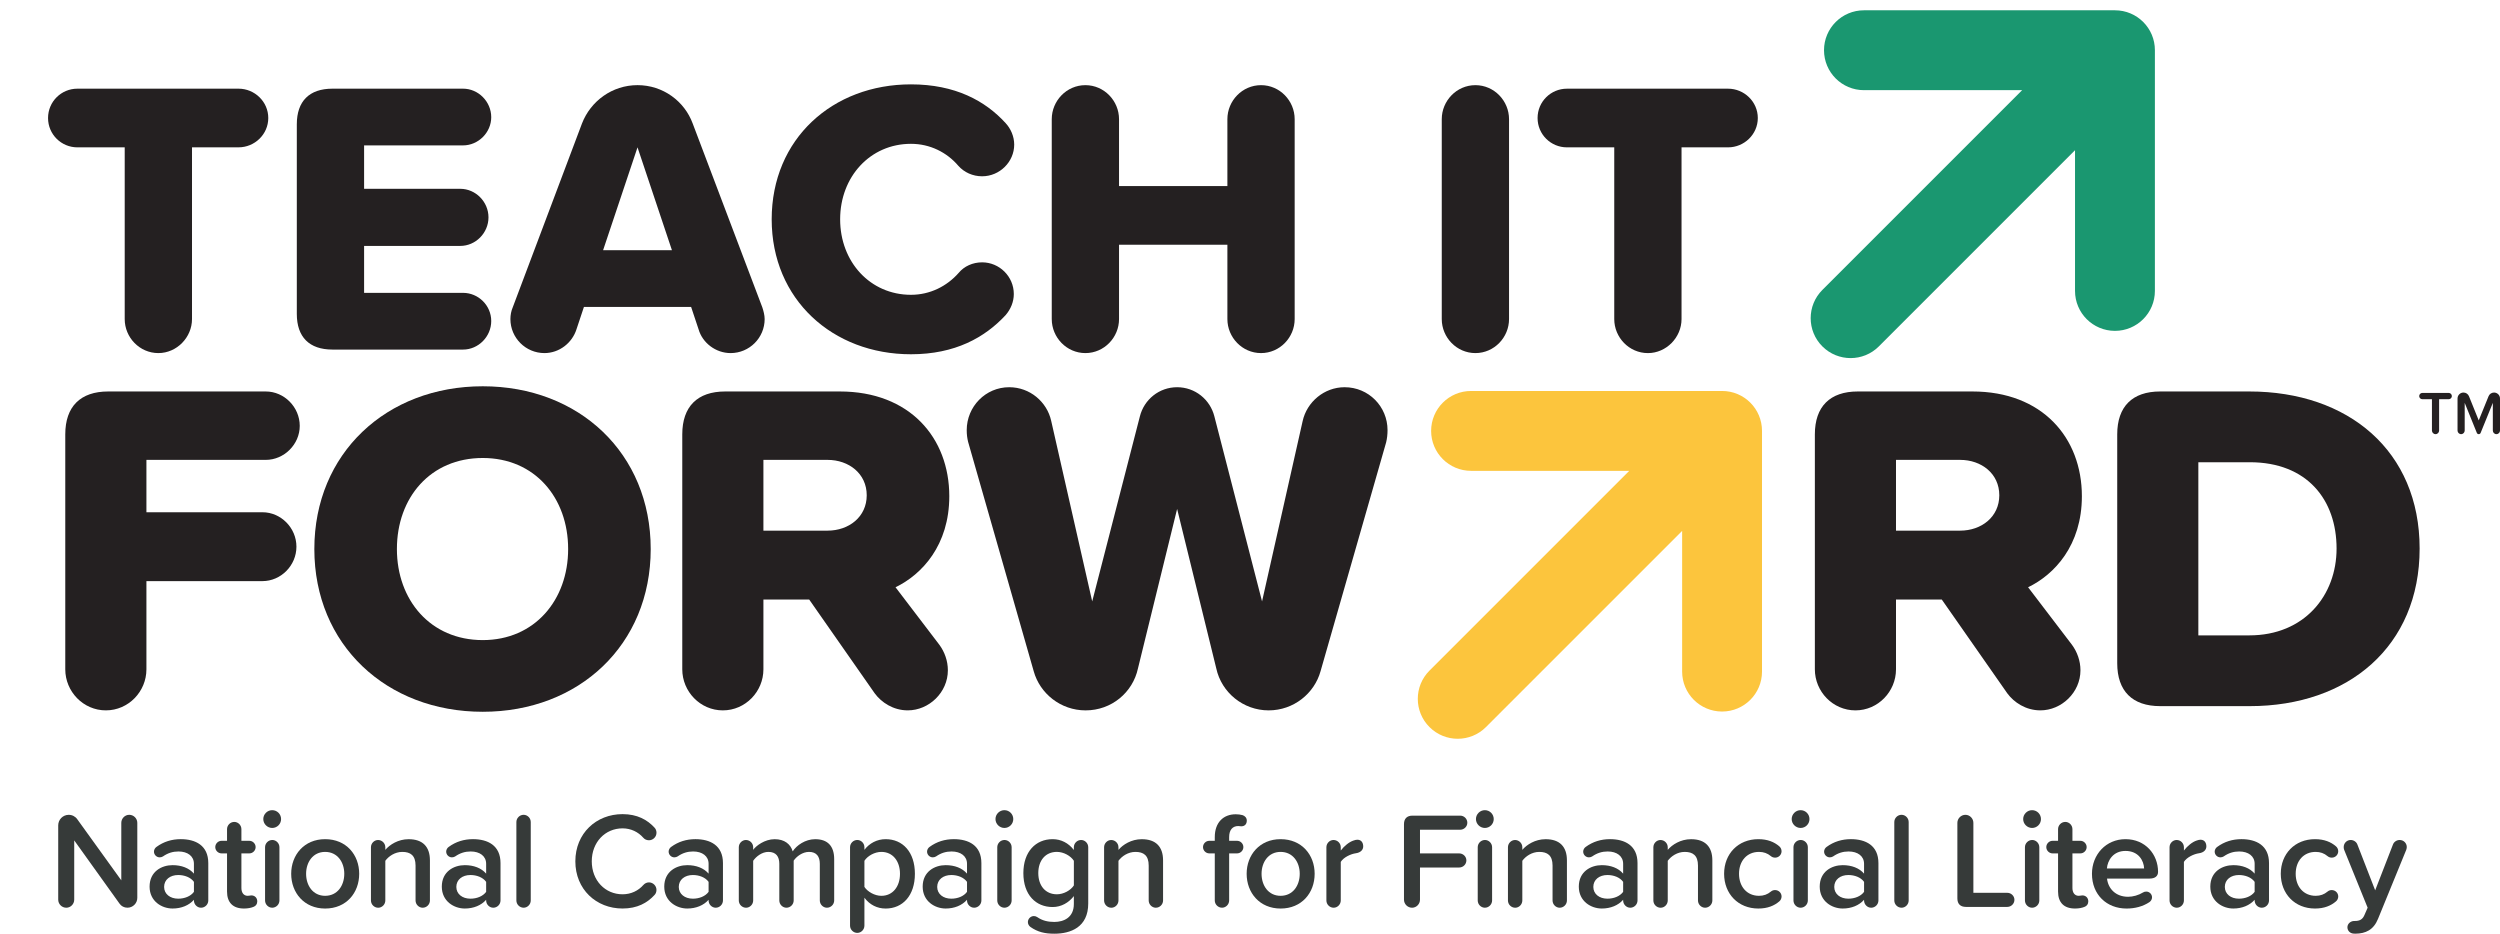 <?xml version="1.0" encoding="utf-8"?>
<!-- Generator: Adobe Illustrator 27.4.1, SVG Export Plug-In . SVG Version: 6.00 Build 0)  -->
<svg version="1.1" id="Layer_1" xmlns="http://www.w3.org/2000/svg" xmlns:xlink="http://www.w3.org/1999/xlink" x="0px" y="0px"
	 viewBox="0 0 1891.25 706.35" style="enable-background:new 0 0 1891.25 706.35;" xml:space="preserve">
<style type="text/css">
	.st0{fill:#242021;}
	.st1{fill:#FCC53D;}
	.st2{fill:#1A9770;}
	.st3{fill:#363A39;}
</style>
<g>
	<path class="st0" d="M49.38,506.35V328.62c0-21.06,11.42-32.47,32.48-32.47h119.2c13.92,0,25.7,11.78,25.7,26.05
		c0,13.92-11.78,25.7-25.7,25.7h-90.29v39.62h87.79c13.92,0,25.69,11.78,25.69,26.05s-11.78,26.05-25.69,26.05h-87.79v66.73
		c0,16.78-13.56,31.05-30.69,31.05C62.95,537.4,49.38,523.12,49.38,506.35z"/>
	<path class="st0" d="M365.21,292.22c72.8,0,127.05,50.68,127.05,123.12s-54.25,123.12-127.05,123.12
		c-72.81,0-127.41-50.68-127.41-123.12S292.4,292.22,365.21,292.22z M365.21,346.47c-39.62,0-64.95,29.98-64.95,68.88
		c0,38.54,25.34,68.88,64.95,68.88c39.26,0,64.59-30.34,64.59-68.88C429.8,376.45,404.46,346.47,365.21,346.47z"/>
	<path class="st0" d="M710.64,487.79c3.93,5.35,6.42,12.14,6.42,19.27c0,16.77-14.27,30.33-30.33,30.33
		c-11.06,0-19.99-6.07-24.98-12.84l-49.61-71.02h-34.62v52.82c0,16.78-13.56,31.05-30.69,31.05c-17.13,0-30.69-14.27-30.69-31.05
		V328.62c0-21.06,11.42-32.47,32.48-32.47h86.72c52.82,0,82.8,34.97,82.8,79.23c0,37.11-20.7,59.24-40.68,68.88L710.64,487.79z
		 M577.52,401.43h48.54c16.06,0,29.62-10.35,29.62-26.76s-13.56-26.77-29.62-26.77h-48.54V401.43z"/>
	<path class="st0" d="M920.11,505.64l-29.62-120.63l-29.62,120.63c-3.92,18.2-19.98,31.76-39.61,31.76
		c-18.92,0-34.62-12.84-39.26-29.62l-49.61-173.45c-0.71-2.86-1.07-5.71-1.07-8.92c0-17.85,14.28-32.48,32.12-32.48
		c15.7,0,28.55,11.06,31.76,25.34l31.05,136.69l36.05-139.9c3.21-12.85,14.63-22.13,28.19-22.13c13.56,0,24.98,9.28,28.2,22.13
		l36.05,139.9l30.69-136.33c3.21-14.63,16.42-25.7,31.76-25.7c18.2,0,32.48,14.63,32.48,32.48c0,3.21-0.36,6.42-1.07,9.28
		l-49.61,173.09c-4.64,16.78-20.34,29.62-39.26,29.62C940.45,537.4,924.04,523.84,920.11,505.64z"/>
	<path class="st0" d="M1567.44,487.79c3.93,5.35,6.42,12.14,6.42,19.27c0,16.77-14.27,30.33-30.33,30.33
		c-11.06,0-19.99-6.07-24.98-12.84l-49.61-71.02h-34.62v52.82c0,16.78-13.56,31.05-30.69,31.05c-17.13,0-30.69-14.27-30.69-31.05
		V328.62c0-21.06,11.42-32.47,32.48-32.47h86.72c52.82,0,82.8,34.97,82.8,79.23c0,37.11-20.7,59.24-40.69,68.88L1567.44,487.79z
		 M1434.32,401.43h48.53c16.06,0,29.62-10.35,29.62-26.76s-13.56-26.77-29.62-26.77h-48.53V401.43z"/>
	<path class="st0" d="M1601.68,501.71V328.62c0-21.06,11.42-32.47,32.48-32.47h67.45c74.95,0,128.84,44.96,128.84,118.84
		c0,73.88-53.89,119.2-128.48,119.2h-67.81C1613.1,534.19,1601.68,522.77,1601.68,501.71z M1701.6,480.66
		c41.76,0,66.02-30.34,66.02-65.67c0-36.76-22.13-65.31-65.67-65.31h-38.9v130.98H1701.6z"/>
</g>
<g>
	<path class="st0" d="M94.34,241.37V111.47H58.54c-12.13,0-22.19-9.77-22.19-22.19S46.4,67.08,58.54,67.08h121.92
		c12.13,0,22.49,9.77,22.49,22.19s-10.36,22.19-22.49,22.19h-35.21v129.91c0,13.91-11.54,25.74-25.45,25.74
		C105.59,267.11,94.34,255.28,94.34,241.37z"/>
	<path class="st0" d="M224.54,237.52V94.01c0-17.46,9.47-26.93,26.93-26.93h98.84c11.54,0,21.31,9.77,21.31,21.6
		c0,11.54-9.76,21.31-21.31,21.31h-74.87v32.85h72.79c11.54,0,21.31,9.77,21.31,21.6c0,11.84-9.77,21.6-21.31,21.6h-72.79v35.51
		h74.87c11.54,0,21.31,9.47,21.31,21.31c0,11.83-9.76,21.6-21.31,21.6h-98.84C234.01,264.45,224.54,254.98,224.54,237.52z"/>
	<path class="st0" d="M578.46,241.37c0,14.2-11.54,25.74-25.75,25.74c-11.24,0-21.3-7.69-24.26-18.05l-5.62-16.87h-81.08
		l-5.62,16.87c-3.26,10.36-13.02,18.05-24.26,18.05c-14.2,0-25.74-11.54-25.74-25.74c0-2.96,0.59-6.21,1.77-8.88l52.38-139.08
		c6.51-16.87,22.79-29,42.02-29c19.23,0,35.51,12.13,41.72,29l52.67,139.08C577.57,235.16,578.46,238.41,578.46,241.37z
		 M508.32,189.29l-26.04-77.83l-26.04,77.83H508.32z"/>
	<path class="st0" d="M583.78,165.91c0-60.96,46.16-102.09,105.35-102.09c33.44,0,56.22,12.43,71.61,29.3
		c3.85,4.14,6.51,10.06,6.51,16.27c0,13.02-10.95,23.97-24.27,23.97c-7.1,0-13.61-2.96-18.05-7.99
		c-8.58-10.06-21.31-16.57-35.8-16.57c-30.77,0-53.56,24.86-53.56,57.11c0,32.26,22.78,57.11,53.56,57.11
		c14.5,0,27.22-6.51,36.1-16.57c4.14-5.03,10.65-7.99,17.75-7.99c13.02,0,23.97,10.65,23.97,23.97c0,5.92-2.37,11.54-6.21,15.98
		C745.06,255.28,722.57,268,689.13,268C629.95,268,583.78,226.58,583.78,165.91z"/>
	<path class="st0" d="M928.52,241.37v-56.23h-81.97v56.23c0,13.91-11.25,25.74-25.45,25.74c-14.2,0-25.45-11.83-25.45-25.74V90.16
		c0-13.91,11.25-25.74,25.45-25.74c14.2,0,25.45,11.83,25.45,25.74v50.6h81.97v-50.6c0-13.91,11.25-25.74,25.45-25.74
		s25.45,11.83,25.45,25.74v151.21c0,13.91-11.25,25.74-25.45,25.74S928.52,255.28,928.52,241.37z"/>
	<path class="st0" d="M1090.69,241.37V90.16c0-13.91,11.25-25.74,25.45-25.74s25.45,11.83,25.45,25.74v151.21
		c0,13.91-11.25,25.74-25.45,25.74S1090.69,255.28,1090.69,241.37z"/>
	<path class="st0" d="M1221.18,241.37V111.47h-35.81c-12.13,0-22.19-9.77-22.19-22.19s10.06-22.19,22.19-22.19h121.92
		c12.13,0,22.49,9.77,22.49,22.19s-10.36,22.19-22.49,22.19h-35.21v129.91c0,13.91-11.54,25.74-25.45,25.74
		C1232.43,267.11,1221.18,255.28,1221.18,241.37z"/>
</g>
<path class="st1" d="M1302.77,295.77h-189.91c-16.69,0-30.21,13.53-30.21,30.21c0,16.68,13.53,30.21,30.21,30.21h119.67
	l-151.12,151.12c-11.8,11.8-11.8,30.93,0,42.72c5.9,5.9,13.63,8.85,21.36,8.85c7.73,0,15.46-2.95,21.36-8.85l148.41-148.41v106.45
	c0,16.68,13.53,30.21,30.21,30.21c16.69,0,30.21-13.53,30.21-30.21V325.99C1332.98,309.3,1319.45,295.77,1302.77,295.77z"/>
<g>
	<path class="st0" d="M1839.76,325.71v-23.69h-7.23c-1.3,0-2.41-1.07-2.41-2.37c0-1.34,1.11-2.41,2.41-2.41h19.89
		c1.3,0,2.41,1.07,2.41,2.41c0,1.3-1.11,2.37-2.41,2.37h-7.23v23.69c0,1.48-1.2,2.73-2.69,2.73
		C1840.97,328.44,1839.76,327.19,1839.76,325.71z"/>
	<path class="st0" d="M1885.83,325.71v-20.95l-9.23,22.71c-0.23,0.6-0.79,0.97-1.44,0.97c-0.65,0-1.2-0.37-1.44-0.97l-9.18-22.71
		v20.95c0,1.48-1.21,2.73-2.69,2.73c-1.53,0-2.73-1.25-2.73-2.73v-24.25c0-2.46,1.99-4.5,4.5-4.5c1.9,0,3.52,1.16,4.17,2.83
		l7.37,18.26l7.42-18.26c0.65-1.67,2.27-2.83,4.17-2.83c2.5,0,4.5,2.04,4.5,4.5v24.25c0,1.48-1.21,2.73-2.74,2.73
		C1887.03,328.44,1885.83,327.19,1885.83,325.71z"/>
</g>
<path class="st2" d="M1599.99,7.79h-189.91c-16.69,0-30.21,13.53-30.21,30.21s13.53,30.21,30.21,30.21h119.67l-151.12,151.12
	c-11.8,11.8-11.8,30.93,0,42.72c5.9,5.9,13.63,8.85,21.36,8.85c7.73,0,15.46-2.95,21.36-8.85l148.41-148.41v106.45
	c0,16.68,13.53,30.21,30.21,30.21c16.69,0,30.21-13.53,30.21-30.21V38C1630.2,21.32,1616.68,7.79,1599.99,7.79z"/>
<g>
	<path class="st3" d="M90.41,683.58l-34.26-47.82v44.82c0,3.31-2.69,6.11-6,6.11c-3.42,0-6.11-2.79-6.11-6.11v-56.2
		c0-4.35,3.52-7.97,7.97-7.97c2.59,0,4.97,1.24,6.42,3.31l33.33,46.26v-43.47c0-3.31,2.69-6.11,6-6.11c3.42,0,6.11,2.79,6.11,6.11
		v56.72c0,4.04-3.31,7.45-7.45,7.45C93.93,686.68,91.75,685.54,90.41,683.58z"/>
	<path class="st3" d="M157.57,652.94v28.26c0,3-2.48,5.49-5.49,5.49c-2.9,0-5.38-2.48-5.38-5.49v-0.52
		c-3.73,4.24-9.52,6.62-16.15,6.62c-8.18,0-17.39-5.49-17.39-16.56c0-11.49,9.21-16.25,17.39-16.25c6.73,0,12.52,2.17,16.15,6.42
		v-7.45c0-5.8-4.76-9.32-11.7-9.32c-4.24,0-7.97,1.14-11.7,3.73c-0.62,0.41-1.55,0.72-2.48,0.72c-2.38,0-4.35-1.97-4.35-4.35
		c0-1.45,0.83-2.79,1.86-3.52c5.49-4.04,11.7-5.9,18.42-5.9C147.84,634.83,157.57,639.49,157.57,652.94z M146.71,674.68v-7.56
		c-2.48-3.42-7.14-5.17-11.9-5.17c-6.11,0-10.66,3.52-10.66,9c0,5.38,4.55,8.9,10.66,8.9C139.56,679.85,144.22,678.09,146.71,674.68
		z"/>
	<path class="st3" d="M194.62,681.92c0,2.07-1.14,3.52-2.9,4.14c-1.76,0.72-4.14,1.24-7.14,1.24c-8.38,0-12.83-4.55-12.83-12.83
		v-28.88h-4.14c-2.59,0-4.76-2.17-4.76-4.76c0-2.59,2.17-4.76,4.76-4.76h4.14v-8.8c0-3,2.48-5.49,5.49-5.49
		c2.9,0,5.38,2.48,5.38,5.49v8.8h6c2.59,0,4.76,2.17,4.76,4.76c0,2.59-2.17,4.76-4.76,4.76h-6v26.19c0,3.42,1.66,5.9,4.76,5.9
		c1.24,0,1.86-0.31,2.69-0.31C192.87,677.37,194.62,679.33,194.62,681.92z"/>
	<path class="st3" d="M199.18,619.62c0-3.73,3.1-6.73,6.73-6.73c3.73,0,6.73,3,6.73,6.73s-3,6.73-6.73,6.73
		C202.28,626.34,199.18,623.34,199.18,619.62z M200.52,681.2v-40.26c0-3,2.48-5.49,5.49-5.49c2.9,0,5.38,2.48,5.38,5.49v40.26
		c0,3-2.48,5.49-5.49,5.49C203,686.68,200.52,684.2,200.52,681.2z"/>
	<path class="st3" d="M220.29,661.02c0-14.28,9.83-26.19,25.67-26.19c16.04,0,25.77,11.9,25.77,26.19
		c0,14.39-9.73,26.29-25.77,26.29C230.12,687.3,220.29,675.4,220.29,661.02z M260.45,661.02c0-8.8-5.18-16.56-14.49-16.56
		c-9.21,0-14.39,7.76-14.39,16.56c0,8.9,5.18,16.66,14.39,16.66C255.27,677.68,260.45,669.92,260.45,661.02z"/>
	<path class="st3" d="M325.24,650.87v30.33c0,3-2.48,5.49-5.49,5.49c-2.9,0-5.38-2.48-5.38-5.49v-26.39
		c0-7.76-3.93-10.35-10.04-10.35c-5.59,0-10.35,3.31-12.83,6.73v30.02c0,3-2.48,5.49-5.38,5.49c-3,0-5.49-2.48-5.49-5.49v-40.26
		c0-3,2.48-5.49,5.38-5.49c3,0,5.49,2.48,5.49,5.49v1.97c3.31-3.93,9.73-8.07,17.59-8.07C319.85,634.83,325.24,640.63,325.24,650.87
		z"/>
	<path class="st3" d="M378.64,652.94v28.26c0,3-2.48,5.49-5.49,5.49c-2.9,0-5.38-2.48-5.38-5.49v-0.52
		c-3.73,4.24-9.52,6.62-16.15,6.62c-8.18,0-17.39-5.49-17.39-16.56c0-11.49,9.21-16.25,17.39-16.25c6.73,0,12.52,2.17,16.15,6.42
		v-7.45c0-5.8-4.76-9.32-11.7-9.32c-4.24,0-7.97,1.14-11.7,3.73c-0.62,0.41-1.55,0.72-2.48,0.72c-2.38,0-4.35-1.97-4.35-4.35
		c0-1.45,0.83-2.79,1.86-3.52c5.49-4.04,11.7-5.9,18.42-5.9C368.91,634.83,378.64,639.49,378.64,652.94z M367.77,674.68v-7.56
		c-2.48-3.42-7.14-5.17-11.9-5.17c-6.11,0-10.66,3.52-10.66,9c0,5.38,4.55,8.9,10.66,8.9C360.63,679.85,365.29,678.09,367.77,674.68
		z"/>
	<path class="st3" d="M390.64,681.2v-59.31c0-3,2.48-5.49,5.49-5.49c2.9,0,5.38,2.48,5.38,5.49v59.31c0,3-2.48,5.49-5.38,5.49
		C393.13,686.68,390.64,684.2,390.64,681.2z"/>
	<path class="st3" d="M435.25,651.6c0-21.22,15.84-35.71,35.71-35.71c11.07,0,18.73,4.24,24.22,10.25c0.93,0.93,1.45,2.38,1.45,3.83
		c0,3.11-2.59,5.69-5.69,5.69c-1.76,0-3.31-0.72-4.35-1.97c-3.73-4.24-9.21-7.04-15.63-7.04c-13.14,0-23.29,10.45-23.29,24.94
		s10.14,24.94,23.29,24.94c6.42,0,11.9-2.69,15.73-7.04c1.04-1.14,2.48-1.97,4.24-1.97c3.1,0,5.69,2.59,5.69,5.69
		c0,1.45-0.52,2.9-1.45,3.83c-5.49,6-13.04,10.25-24.22,10.25C451.08,687.3,435.25,672.81,435.25,651.6z"/>
	<path class="st3" d="M546.92,652.94v28.26c0,3-2.48,5.49-5.49,5.49c-2.9,0-5.38-2.48-5.38-5.49v-0.52
		c-3.73,4.24-9.52,6.62-16.15,6.62c-8.18,0-17.39-5.49-17.39-16.56c0-11.49,9.21-16.25,17.39-16.25c6.73,0,12.52,2.17,16.15,6.42
		v-7.45c0-5.8-4.76-9.32-11.7-9.32c-4.24,0-7.97,1.14-11.7,3.73c-0.62,0.41-1.55,0.72-2.48,0.72c-2.38,0-4.35-1.97-4.35-4.35
		c0-1.45,0.83-2.79,1.86-3.52c5.49-4.04,11.7-5.9,18.42-5.9C537.19,634.83,546.92,639.49,546.92,652.94z M536.05,674.68v-7.56
		c-2.48-3.42-7.14-5.17-11.9-5.17c-6.11,0-10.66,3.52-10.66,9c0,5.38,4.55,8.9,10.66,8.9C528.91,679.85,533.57,678.09,536.05,674.68
		z"/>
	<path class="st3" d="M631.06,649.94v31.26c0,3-2.48,5.49-5.49,5.49c-2.9,0-5.38-2.48-5.38-5.49v-27.74c0-5.38-2.38-9-8.18-9
		c-4.86,0-9.42,3.42-11.59,6.62v30.12c0,3-2.48,5.49-5.49,5.49c-2.9,0-5.38-2.48-5.38-5.49v-27.74c0-5.38-2.38-9-8.28-9
		c-4.76,0-9.21,3.42-11.49,6.73v30.02c0,3-2.48,5.49-5.38,5.49c-3,0-5.49-2.48-5.49-5.49v-40.26c0-3,2.48-5.49,5.38-5.49
		c3,0,5.49,2.48,5.49,5.49v1.97c2.07-3,8.69-8.07,16.25-8.07c7.45,0,12.01,3.73,13.66,9.21c2.9-4.55,9.52-9.21,16.97-9.21
		C625.89,634.83,631.06,639.8,631.06,649.94z"/>
	<path class="st3" d="M692.12,661.02c0,16.46-9.21,26.29-22.15,26.29c-6.31,0-12.01-2.79-16.04-8.18v21.11c0,3-2.48,5.49-5.38,5.49
		c-3,0-5.49-2.48-5.49-5.49v-59.31c0-3,2.48-5.49,5.49-5.49c2.9,0,5.38,2.48,5.38,5.49v1.97c3.73-4.97,9.52-8.07,16.04-8.07
		C682.91,634.83,692.12,644.56,692.12,661.02z M680.84,661.02c0-9.63-5.49-16.56-14.08-16.56c-5.07,0-10.45,3-12.83,6.73v19.77
		c2.38,3.62,7.76,6.73,12.83,6.73C675.36,677.68,680.84,670.74,680.84,661.02z"/>
	<path class="st3" d="M742.42,652.94v28.26c0,3-2.48,5.49-5.49,5.49c-2.9,0-5.38-2.48-5.38-5.49v-0.52
		c-3.73,4.24-9.52,6.62-16.15,6.62c-8.18,0-17.39-5.49-17.39-16.56c0-11.49,9.21-16.25,17.39-16.25c6.73,0,12.52,2.17,16.15,6.42
		v-7.45c0-5.8-4.76-9.32-11.7-9.32c-4.24,0-7.97,1.14-11.7,3.73c-0.62,0.41-1.55,0.72-2.48,0.72c-2.38,0-4.35-1.97-4.35-4.35
		c0-1.45,0.83-2.79,1.86-3.52c5.49-4.04,11.7-5.9,18.42-5.9C732.69,634.83,742.42,639.49,742.42,652.94z M731.55,674.68v-7.56
		c-2.48-3.42-7.14-5.17-11.9-5.17c-6.11,0-10.66,3.52-10.66,9c0,5.38,4.55,8.9,10.66,8.9C724.41,679.85,729.07,678.09,731.55,674.68
		z"/>
	<path class="st3" d="M753.08,619.62c0-3.73,3.1-6.73,6.73-6.73c3.73,0,6.73,3,6.73,6.73s-3,6.73-6.73,6.73
		C756.18,626.34,753.08,623.34,753.08,619.62z M754.43,681.2v-40.26c0-3,2.48-5.49,5.49-5.49c2.9,0,5.38,2.48,5.38,5.49v40.26
		c0,3-2.48,5.49-5.49,5.49C756.91,686.68,754.43,684.2,754.43,681.2z"/>
	<path class="st3" d="M823.25,640.94v42.54c0,18.01-13.35,22.87-25.67,22.87c-7.04,0-12.52-1.24-18.01-5.07
		c-1.14-0.83-1.97-2.17-1.97-3.73c0-2.48,2.07-4.55,4.55-4.55c0.93,0,1.86,0.31,2.59,0.83c3.73,2.59,7.87,3.62,12.83,3.62
		c7.14,0,14.8-3.31,14.8-13.56v-6c-3.83,4.97-9.52,8.28-16.04,8.28c-12.73,0-22.15-9.21-22.15-25.67c0-16.15,9.31-25.67,22.15-25.67
		c6.31,0,12.01,2.9,16.04,8.18v-2.07c0-3,2.48-5.49,5.49-5.49C820.77,635.45,823.25,637.93,823.25,640.94z M812.38,669.81v-18.63
		c-2.38-3.73-7.76-6.73-12.83-6.73c-8.59,0-14.08,6.42-14.08,16.04c0,9.62,5.49,16.04,14.08,16.04
		C804.62,676.54,810,673.54,812.38,669.81z"/>
	<path class="st3" d="M879.86,650.87v30.33c0,3-2.48,5.49-5.49,5.49c-2.9,0-5.38-2.48-5.38-5.49v-26.39
		c0-7.76-3.93-10.35-10.04-10.35c-5.59,0-10.35,3.31-12.83,6.73v30.02c0,3-2.48,5.49-5.38,5.49c-3,0-5.49-2.48-5.49-5.49v-40.26
		c0-3,2.48-5.49,5.38-5.49c3,0,5.49,2.48,5.49,5.49v1.97c3.31-3.93,9.73-8.07,17.59-8.07C874.48,634.83,879.86,640.63,879.86,650.87
		z"/>
	<path class="st3" d="M929.85,633.28v2.79h6c2.59,0,4.76,2.17,4.76,4.76c0,2.59-2.17,4.76-4.76,4.76h-6v35.6
		c0,3-2.48,5.49-5.38,5.49c-3,0-5.49-2.48-5.49-5.49v-35.6h-4.14c-2.59,0-4.76-2.17-4.76-4.76c0-2.59,2.17-4.76,4.76-4.76h4.14
		v-2.79c0-11.18,6.62-17.28,15.84-17.28c1.76,0,3.52,0.21,5.07,0.62c1.86,0.52,3.31,2.07,3.31,4.14c0,2.48-1.35,4.35-4.24,4.35
		c-0.72,0-1.66-0.21-2.17-0.21C932.54,624.89,929.85,627.69,929.85,633.28z"/>
	<path class="st3" d="M943.09,661.02c0-14.28,9.83-26.19,25.67-26.19c16.04,0,25.77,11.9,25.77,26.19
		c0,14.39-9.73,26.29-25.77,26.29C952.93,687.3,943.09,675.4,943.09,661.02z M983.25,661.02c0-8.8-5.17-16.56-14.49-16.56
		c-9.21,0-14.39,7.76-14.39,16.56c0,8.9,5.17,16.66,14.39,16.66C978.08,677.68,983.25,669.92,983.25,661.02z"/>
	<path class="st3" d="M1031.27,640.32c0,2.48-1.86,4.66-5.59,5.17c-3.73,0.52-9.21,3-11.39,6.52v29.19c0,3-2.48,5.49-5.38,5.49
		c-3,0-5.49-2.48-5.49-5.49v-40.26c0-3,2.48-5.49,5.38-5.49c3,0,5.49,2.48,5.49,5.49v2.48c2.69-3.52,6.42-6.52,9.63-7.55
		c1.24-0.41,1.97-0.62,2.9-0.62C1029.93,635.24,1031.27,637.62,1031.27,640.32z"/>
	<path class="st3" d="M1062.11,680.58v-57.13c0-4.14,2.28-6.42,6.42-6.42h36.12c2.9,0,5.38,2.38,5.38,5.38
		c0,2.9-2.48,5.28-5.38,5.28h-30.43v17.91h29.71c2.9,0,5.38,2.38,5.38,5.28c0,3-2.48,5.38-5.38,5.38h-29.71v24.32
		c0,3.31-2.69,6.11-6,6.11C1064.8,686.68,1062.11,683.89,1062.11,680.58z"/>
	<path class="st3" d="M1116.55,619.62c0-3.73,3.11-6.73,6.73-6.73c3.73,0,6.73,3,6.73,6.73s-3,6.73-6.73,6.73
		C1119.66,626.34,1116.55,623.34,1116.55,619.62z M1117.9,681.2v-40.26c0-3,2.48-5.49,5.49-5.49c2.9,0,5.38,2.48,5.38,5.49v40.26
		c0,3-2.48,5.49-5.49,5.49C1120.38,686.68,1117.9,684.2,1117.9,681.2z"/>
	<path class="st3" d="M1185.38,650.87v30.33c0,3-2.48,5.49-5.49,5.49c-2.9,0-5.38-2.48-5.38-5.49v-26.39
		c0-7.76-3.93-10.35-10.04-10.35c-5.59,0-10.35,3.31-12.83,6.73v30.02c0,3-2.48,5.49-5.38,5.49c-3,0-5.49-2.48-5.49-5.49v-40.26
		c0-3,2.48-5.49,5.38-5.49c3,0,5.49,2.48,5.49,5.49v1.97c3.31-3.93,9.73-8.07,17.6-8.07C1180,634.83,1185.38,640.63,1185.38,650.87z
		"/>
	<path class="st3" d="M1238.78,652.94v28.26c0,3-2.48,5.49-5.49,5.49c-2.9,0-5.38-2.48-5.38-5.49v-0.52
		c-3.73,4.24-9.52,6.62-16.15,6.62c-8.18,0-17.39-5.49-17.39-16.56c0-11.49,9.21-16.25,17.39-16.25c6.73,0,12.52,2.17,16.15,6.42
		v-7.45c0-5.8-4.76-9.32-11.7-9.32c-4.24,0-7.97,1.14-11.7,3.73c-0.62,0.41-1.55,0.72-2.48,0.72c-2.38,0-4.35-1.97-4.35-4.35
		c0-1.45,0.83-2.79,1.86-3.52c5.49-4.04,11.7-5.9,18.42-5.9C1229.05,634.83,1238.78,639.49,1238.78,652.94z M1227.91,674.68v-7.56
		c-2.48-3.42-7.14-5.17-11.9-5.17c-6.11,0-10.66,3.52-10.66,9c0,5.38,4.55,8.9,10.66,8.9
		C1220.77,679.85,1225.43,678.09,1227.91,674.68z"/>
	<path class="st3" d="M1295.39,650.87v30.33c0,3-2.48,5.49-5.49,5.49c-2.9,0-5.38-2.48-5.38-5.49v-26.39
		c0-7.76-3.93-10.35-10.04-10.35c-5.59,0-10.35,3.31-12.83,6.73v30.02c0,3-2.48,5.49-5.38,5.49c-3,0-5.49-2.48-5.49-5.49v-40.26
		c0-3,2.48-5.49,5.38-5.49c3,0,5.49,2.48,5.49,5.49v1.97c3.31-3.93,9.73-8.07,17.6-8.07
		C1290.01,634.83,1295.39,640.63,1295.39,650.87z"/>
	<path class="st3" d="M1330.16,634.83c7.04,0,12.11,2.17,15.83,5.38c1.04,0.83,1.76,2.28,1.76,3.73c0,2.69-2.17,4.87-4.86,4.87
		c-1.24,0-2.38-0.41-3.21-1.14c-2.59-2.17-5.49-3.21-9-3.21c-9.11,0-15.11,6.83-15.11,16.56c0,9.73,6,16.66,15.11,16.66
		c3.52,0,6.42-1.04,9-3.21c0.83-0.72,1.97-1.14,3.11-1.14c2.79,0,4.97,2.17,4.97,4.86c0,1.45-0.72,2.9-1.76,3.73
		c-3.73,3.21-8.8,5.38-15.83,5.38c-15.21,0-25.88-11.08-25.88-26.29C1304.29,645.9,1314.95,634.83,1330.16,634.83z"/>
	<path class="st3" d="M1355.41,619.62c0-3.73,3.11-6.73,6.73-6.73c3.73,0,6.73,3,6.73,6.73s-3,6.73-6.73,6.73
		C1358.52,626.34,1355.41,623.34,1355.41,619.62z M1356.76,681.2v-40.26c0-3,2.48-5.49,5.49-5.49c2.9,0,5.38,2.48,5.38,5.49v40.26
		c0,3-2.48,5.49-5.49,5.49C1359.24,686.68,1356.76,684.2,1356.76,681.2z"/>
	<path class="st3" d="M1421.03,652.94v28.26c0,3-2.48,5.49-5.49,5.49c-2.9,0-5.38-2.48-5.38-5.49v-0.52
		c-3.73,4.24-9.52,6.62-16.15,6.62c-8.18,0-17.39-5.49-17.39-16.56c0-11.49,9.21-16.25,17.39-16.25c6.73,0,12.52,2.17,16.15,6.42
		v-7.45c0-5.8-4.76-9.32-11.7-9.32c-4.24,0-7.97,1.14-11.7,3.73c-0.62,0.41-1.55,0.72-2.48,0.72c-2.38,0-4.35-1.97-4.35-4.35
		c0-1.45,0.83-2.79,1.86-3.52c5.49-4.04,11.7-5.9,18.42-5.9C1411.3,634.83,1421.03,639.49,1421.03,652.94z M1410.17,674.68v-7.56
		c-2.48-3.42-7.14-5.17-11.9-5.17c-6.11,0-10.66,3.52-10.66,9c0,5.38,4.55,8.9,10.66,8.9
		C1403.02,679.85,1407.68,678.09,1410.17,674.68z"/>
	<path class="st3" d="M1433.04,681.2v-59.31c0-3,2.48-5.49,5.49-5.49c2.9,0,5.38,2.48,5.38,5.49v59.31c0,3-2.48,5.49-5.38,5.49
		C1435.52,686.68,1433.04,684.2,1433.04,681.2z"/>
	<path class="st3" d="M1480.75,679.65v-57.13c0-3.31,2.69-6.11,6.11-6.11c3.31,0,6,2.79,6,6.11v52.89h25.67
		c2.9,0,5.38,2.38,5.38,5.28c0,3-2.48,5.38-5.38,5.38h-31.36C1483.02,686.06,1480.75,683.79,1480.75,679.65z"/>
	<path class="st3" d="M1530.53,619.62c0-3.73,3.11-6.73,6.73-6.73c3.73,0,6.73,3,6.73,6.73s-3,6.73-6.73,6.73
		C1533.63,626.34,1530.53,623.34,1530.53,619.62z M1531.87,681.2v-40.26c0-3,2.48-5.49,5.49-5.49c2.9,0,5.38,2.48,5.38,5.49v40.26
		c0,3-2.48,5.49-5.49,5.49C1534.36,686.68,1531.87,684.2,1531.87,681.2z"/>
	<path class="st3" d="M1579.79,681.92c0,2.07-1.14,3.52-2.9,4.14c-1.76,0.72-4.14,1.24-7.14,1.24c-8.38,0-12.83-4.55-12.83-12.83
		v-28.88h-4.14c-2.59,0-4.76-2.17-4.76-4.76c0-2.59,2.17-4.76,4.76-4.76h4.14v-8.8c0-3,2.48-5.49,5.49-5.49
		c2.9,0,5.38,2.48,5.38,5.49v8.8h6c2.59,0,4.76,2.17,4.76,4.76c0,2.59-2.17,4.76-4.76,4.76h-6v26.19c0,3.42,1.66,5.9,4.76,5.9
		c1.24,0,1.86-0.31,2.69-0.31C1578.03,677.37,1579.79,679.33,1579.79,681.92z"/>
	<path class="st3" d="M1607.94,634.83c15.01,0,24.63,11.49,24.63,24.74c0,3.21-2.28,5.07-6.42,5.07h-32.19
		c0.83,7.56,6.52,13.77,15.94,13.77c3.62,0,7.87-1.14,11.39-3.31c0.62-0.41,1.45-0.62,2.38-0.62c2.38,0,4.35,1.97,4.35,4.35
		c0,1.55-0.83,2.79-1.97,3.62c-4.97,3.31-10.97,4.86-17.29,4.86c-15.01,0-26.19-10.45-26.19-26.29
		C1582.58,646.53,1593.14,634.83,1607.94,634.83z M1593.87,656.98h28.15c-0.21-5.9-4.24-13.25-14.08-13.25
		C1598.63,643.73,1594.38,650.87,1593.87,656.98z"/>
	<path class="st3" d="M1669.11,640.32c0,2.48-1.86,4.66-5.59,5.17c-3.73,0.52-9.21,3-11.39,6.52v29.19c0,3-2.48,5.49-5.38,5.49
		c-3,0-5.49-2.48-5.49-5.49v-40.26c0-3,2.48-5.49,5.38-5.49c3,0,5.49,2.48,5.49,5.49v2.48c2.69-3.52,6.42-6.52,9.63-7.55
		c1.24-0.41,1.97-0.62,2.9-0.62C1667.76,635.24,1669.11,637.62,1669.11,640.32z"/>
	<path class="st3" d="M1716.51,652.94v28.26c0,3-2.48,5.49-5.49,5.49c-2.9,0-5.38-2.48-5.38-5.49v-0.52
		c-3.73,4.24-9.52,6.62-16.15,6.62c-8.18,0-17.39-5.49-17.39-16.56c0-11.49,9.21-16.25,17.39-16.25c6.73,0,12.52,2.17,16.15,6.42
		v-7.45c0-5.8-4.76-9.32-11.7-9.32c-4.24,0-7.97,1.14-11.7,3.73c-0.62,0.41-1.55,0.72-2.48,0.72c-2.38,0-4.35-1.97-4.35-4.35
		c0-1.45,0.83-2.79,1.86-3.52c5.49-4.04,11.7-5.9,18.42-5.9C1706.78,634.83,1716.51,639.49,1716.51,652.94z M1705.64,674.68v-7.56
		c-2.48-3.42-7.14-5.17-11.9-5.17c-6.11,0-10.66,3.52-10.66,9c0,5.38,4.55,8.9,10.66,8.9
		C1698.5,679.85,1703.16,678.09,1705.64,674.68z"/>
	<path class="st3" d="M1751.28,634.83c7.04,0,12.11,2.17,15.83,5.38c1.04,0.83,1.76,2.28,1.76,3.73c0,2.69-2.17,4.87-4.86,4.87
		c-1.24,0-2.38-0.41-3.21-1.14c-2.59-2.17-5.49-3.21-9-3.21c-9.11,0-15.11,6.83-15.11,16.56c0,9.73,6,16.66,15.11,16.66
		c3.52,0,6.42-1.04,9-3.21c0.83-0.72,1.97-1.14,3.11-1.14c2.79,0,4.97,2.17,4.97,4.86c0,1.45-0.72,2.9-1.76,3.73
		c-3.73,3.21-8.8,5.38-15.83,5.38c-15.21,0-25.88-11.08-25.88-26.29C1725.41,645.9,1736.07,634.83,1751.28,634.83z"/>
	<path class="st3" d="M1780.98,696.72h0.52c3.42,0,5.69-1.03,7.14-4.35l2.48-5.69l-17.8-43.88c-0.21-0.62-0.31-1.24-0.31-1.97
		c0-3,2.38-5.38,5.28-5.38c2.28,0,4.35,1.45,5.07,3.42l13.46,34.67l13.46-34.67c0.72-1.97,2.79-3.42,5.07-3.42
		c3,0,5.38,2.38,5.38,5.38c0,0.72-0.21,1.45-0.41,2.07l-21.32,52.16c-3.42,8.49-9.42,11.18-17.18,11.28c-0.41,0-0.93,0-1.55-0.1
		c-2.48-0.21-4.45-2.17-4.45-4.76C1775.81,698.79,1778.29,696.72,1780.98,696.72z"/>
</g>
</svg>

